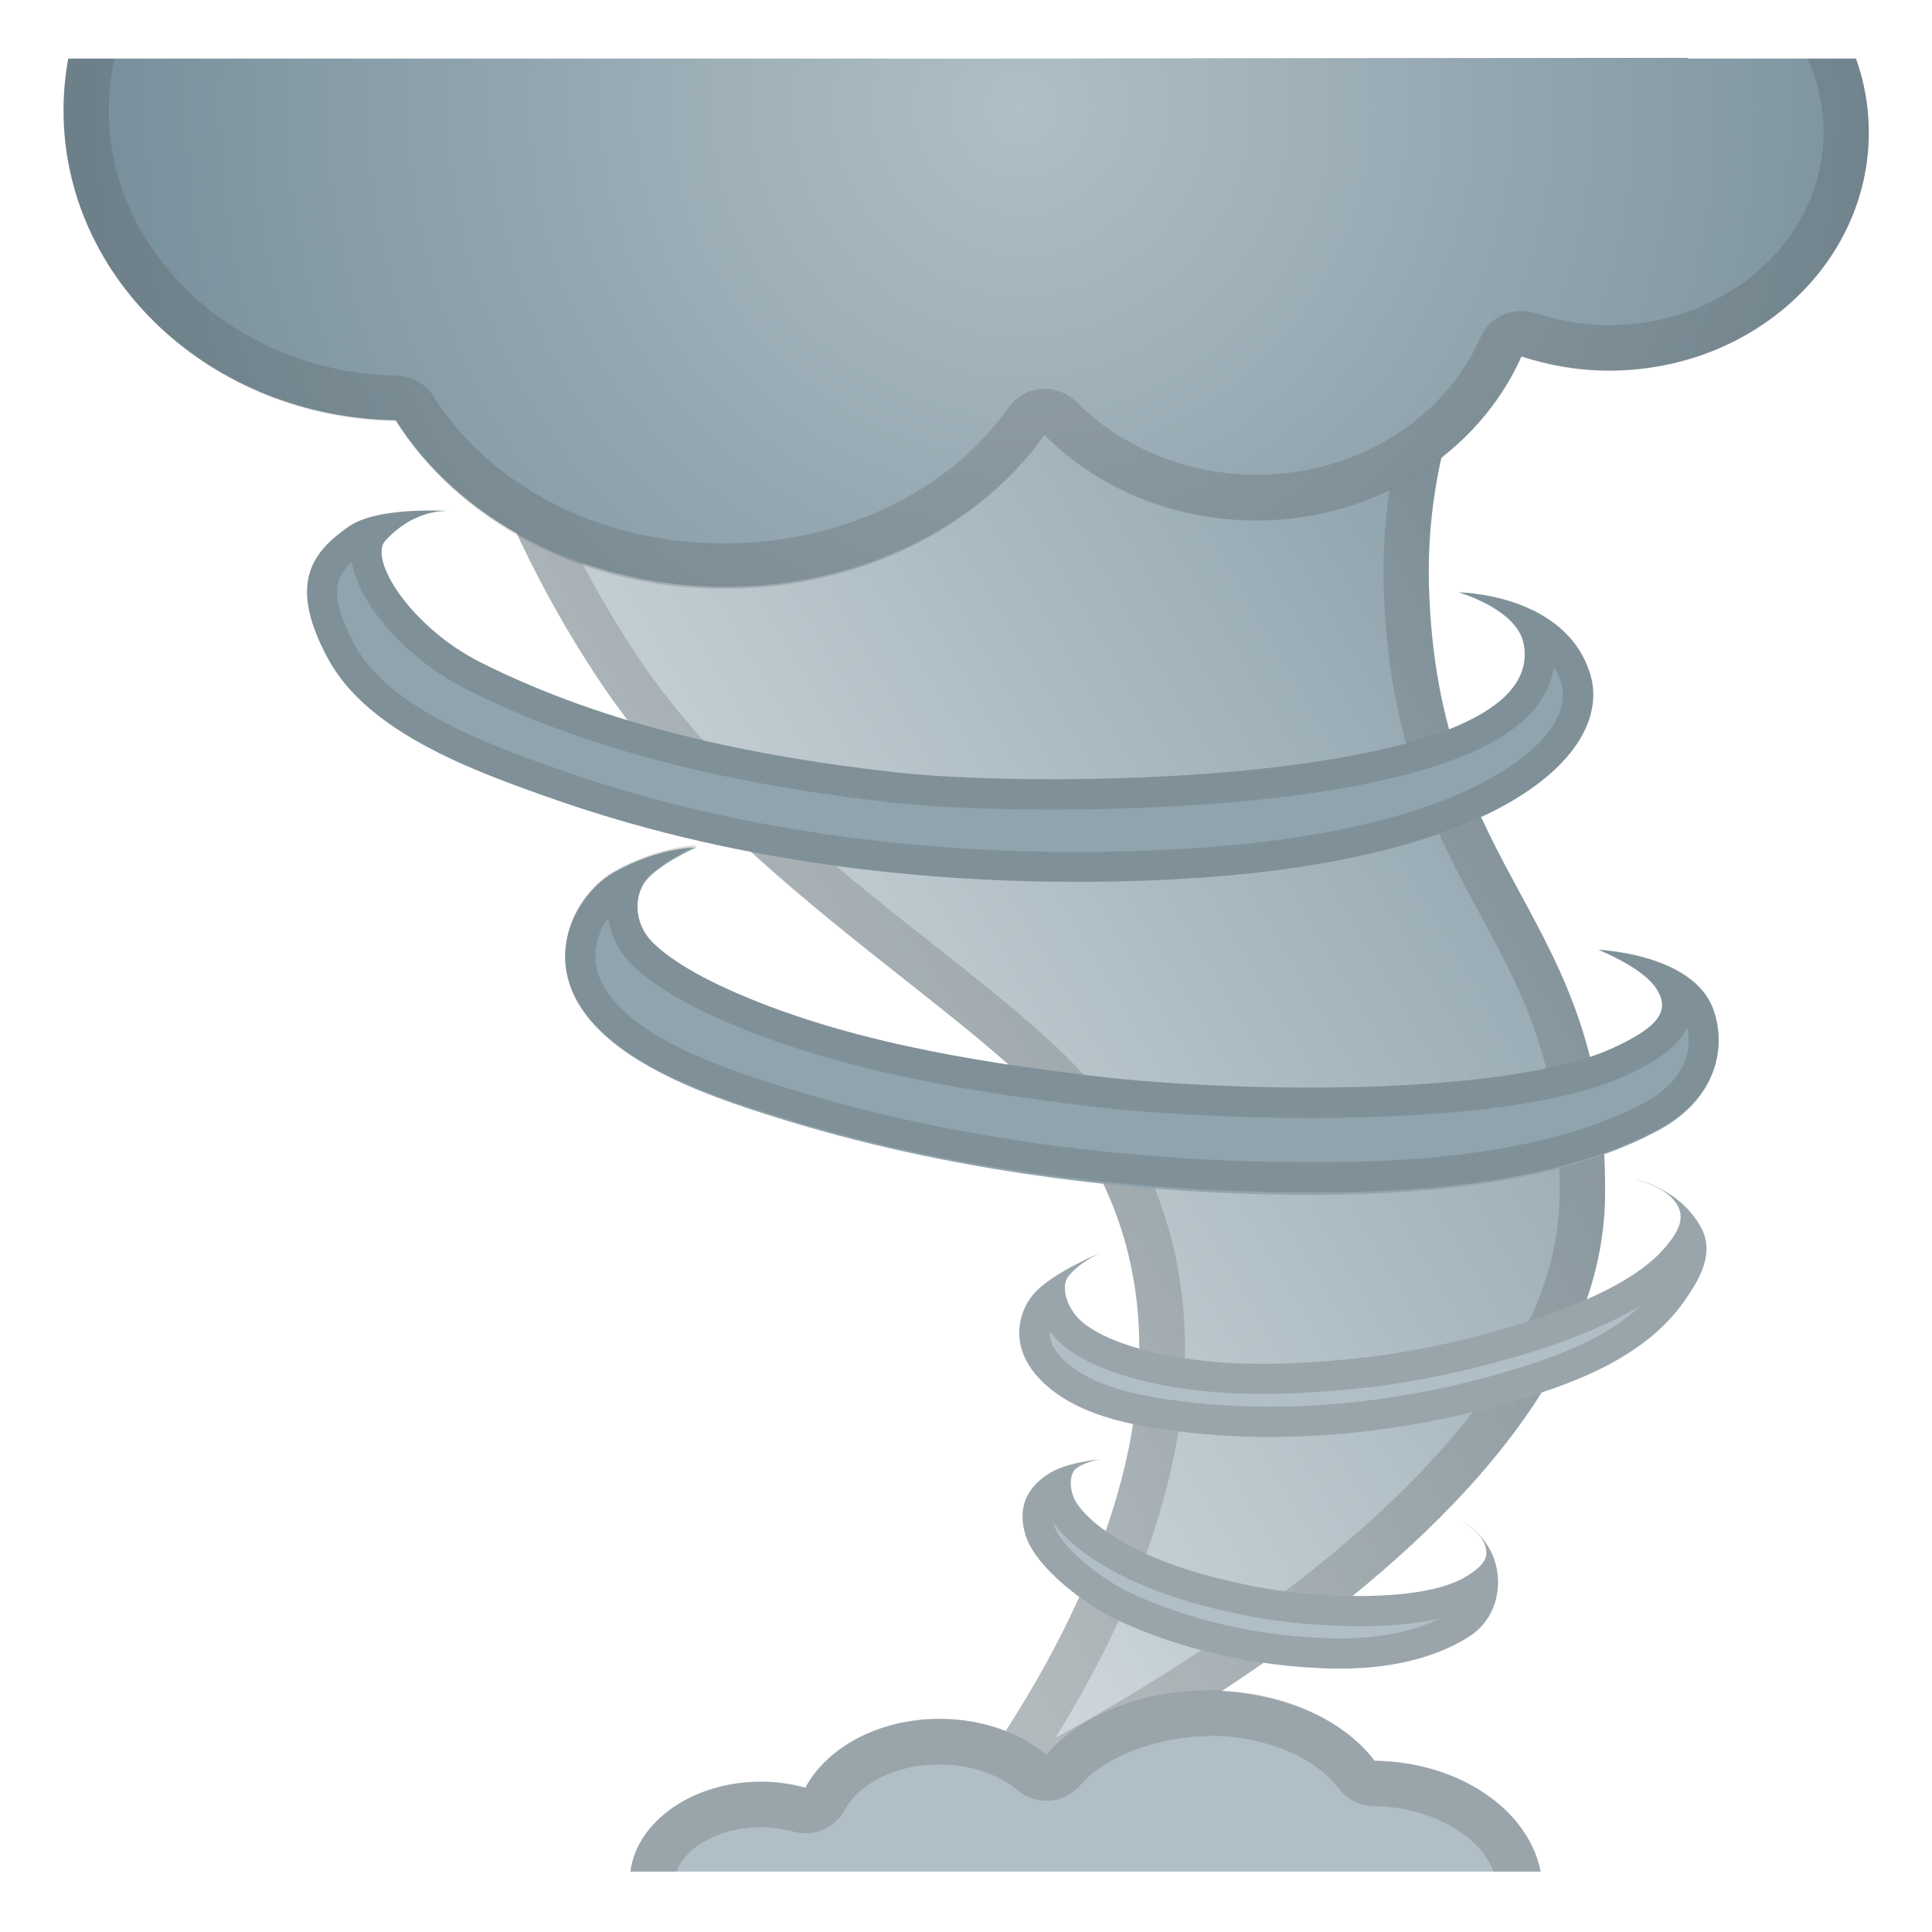 <svg x="0" y="0" viewBox="0 0 128 128" xmlns="http://www.w3.org/2000/svg" xmlns:xlink="http://www.w3.org/1999/xlink">
<linearGradient id="f" x1="40.347" x2="94.68" y1="66.339" y2="34.339" gradientUnits="userSpaceOnUse">
<stop stop-color="#CFD8DC" offset="0"/>
<stop stop-color="#90A4AE" offset=".999"/>
</linearGradient>
<path d="m60.14 123.33s24.61-26.89 11.5-47.54c-4.86-7.66-22.48-16.56-31.85-30.58s-12.44-28.88-11.9-40.34l-0.09-0.93 84.05-0.1c0 0.38-17.68 14.83-17.18 34.83 0.5 19.73 11.92 21.78 11.67 40.67-0.34 24.66-46.2 43.99-46.2 43.99z" fill="url(#f)"/>
<g opacity=".2">
<path d="m104.85 6.84c-11.11 12.68-13.38 24.17-13.18 31.9 0.26 10.51 3.53 16.55 6.41 21.88s5.37 9.94 5.25 18.67c-0.15 11.44-11.97 21.96-21.85 28.77-4.01 2.76-8.04 5.15-11.56 7.08 6.43-10.33 13.28-26.73 4.24-40.96-2.37-3.73-7.02-7.41-12.4-11.66-6.76-5.34-14.42-11.39-19.48-18.97-7.45-11.15-11.57-24.39-11.44-36.62l74.01-0.09m7-3.01-84.05 0.11 0.09 0.93c-0.54 11.46 2.52 26.32 11.89 40.34 9.37 14.03 26.99 22.93 31.85 30.58 13.12 20.65-11.5 47.54-11.5 47.54s45.86-19.33 46.2-44c0.26-18.89-11.17-20.94-11.67-40.67-0.5-19.99 17.19-34.45 17.19-34.83z" fill="#424242"/>
</g>
<defs>
<rect id="e" x="-.27" y="3.88" width="127.88" height="40"/>
</defs>
<clipPath id="b">
<use xlink:href="#e"/>
</clipPath>
<radialGradient id="d" cx="67.68" cy="7.146" r="61.653" gradientUnits="userSpaceOnUse">
<stop stop-color="#B0BEC5" offset="0"/>
<stop stop-color="#78909C" offset=".999"/>
</radialGradient>
<path d="m106.61-6.98c-5.24 0-9.92 2.15-13.08 5.54-2.17-10.15-11.92-17.82-23.63-17.82-11.42 0-20.97 7.3-23.44 17.08-3.74-6.56-11.22-11.04-19.85-11.04-12.37 0-22.4 9.2-22.4 20.54 0 11.22 9.82 20.33 22.01 20.52 4.09 6.5 12.21 10.97 21.62 11.04 9.09 0.06 17.05-4.01 21.35-10.11 3.47 3.49 8.46 5.69 14.02 5.69 7.95 0 14.76-4.49 17.59-10.85 1.82 0.6 3.77 0.94 5.81 0.94 9.5 0 17.2-7.06 17.2-15.77 0-8.7-7.7-15.76-17.2-15.76z" clip-path="url(#b)" fill="url(#d)"/>
<g clip-path="url(#b)" opacity=".2">
<path d="m69.9-16.26c10.08 0 18.78 6.49 20.7 15.44 0.23 1.09 1.06 1.97 2.14 2.26 0.26 0.07 0.53 0.11 0.8 0.11 0.82 0 1.62-0.34 2.2-0.96 2.71-2.91 6.68-4.59 10.88-4.59 7.83 0 14.2 5.73 14.2 12.77s-6.37 12.77-14.2 12.77c-1.64 0-3.28-0.27-4.87-0.79-0.31-0.1-0.63-0.15-0.94-0.15-1.16 0-2.25 0.67-2.74 1.78-2.45 5.51-8.28 9.07-14.85 9.07-4.52 0-8.85-1.75-11.89-4.81-0.57-0.57-1.33-0.88-2.13-0.88-0.08 0-0.17 0-0.25 0.01-0.88 0.07-1.69 0.59-2.2 1.32-3.86 5.46-11.02 8.91-18.7 8.91h-0.19c-8.08 0-15.4-3.81-19.1-9.69-0.54-0.86-1.48-1.42-2.49-1.43-10.51-0.17-19.06-8.05-19.06-17.54 0-9.67 8.7-17.55 19.4-17.55 7.28 0 13.89 3.65 17.24 9.53 0.54 0.94 1.54 1.51 2.61 1.51 0.13 0 0.27-0.01 0.4-0.03 1.21-0.16 2.2-1.05 2.5-2.24 2.22-8.72 10.66-14.82 20.54-14.82m0-3c-11.42 0-20.97 7.3-23.44 17.08-3.74-6.56-11.22-11.04-19.85-11.04-12.37 0-22.4 9.2-22.4 20.54 0 11.22 9.82 20.39 22.01 20.58 4.09 6.51 12.22 11.1 21.62 11.1h0.21c9.01 0 16.87-4.12 21.15-10.17 3.47 3.49 8.46 5.66 14.02 5.66 7.95 0 14.76-4.5 17.59-10.86 1.82 0.6 3.77 0.94 5.81 0.94 9.5 0 17.2-7.07 17.2-15.78s-7.7-15.77-17.2-15.77c-5.24 0-9.92 2.15-13.08 5.54-2.18-10.15-11.93-17.82-23.64-17.82z" fill="#424242"/>
</g>
<defs>
<rect id="c" transform="matrix(-1 6.8596e-11 -6.8596e-11 -1 144 233.17)" x="39.53" y="109.17" width="64.94" height="14.83"/>
</defs>
<clipPath id="a">
<use xlink:href="#c"/>
</clipPath>
<path d="m50.41 131.31c2.65 0 5.02-0.91 6.61-2.33 1.1 4.27 6.03 7.49 11.95 7.49 5.78 0 10.6-3.07 11.86-7.18 1.89 2.76 5.67 4.64 10.04 4.64 6.26 0 11.33-3.87 11.33-8.64 0-4.72-4.97-8.55-11.13-8.63-2.07-2.74-6.18-4.61-10.93-4.64-4.6-0.03-8.62 1.69-10.8 4.25-1.76-1.47-4.28-2.39-7.09-2.39-4.02 0-7.46 1.89-8.89 4.56-0.92-0.25-1.91-0.4-2.94-0.4-4.8 0-8.7 2.97-8.7 6.63-0.01 3.67 3.89 6.64 8.69 6.64z" clip-path="url(#a)" fill="#B0BEC5"/>
<g clip-path="url(#a)" opacity=".2">
<path d="m80 115h0.11c3.63 0 6.99 1.39 8.55 3.46 0.56 0.74 1.43 1.19 2.35 1.2 4.43 0.06 8.17 2.64 8.17 5.63 0 3.06-3.81 5.64-8.33 5.64-3.2 0-6.17-1.31-7.56-3.34-0.56-0.82-1.49-1.3-2.47-1.3-0.15 0-0.3 0.01-0.46 0.04-1.14 0.18-2.08 0.99-2.41 2.09-0.89 2.93-4.67 5.06-8.99 5.06-4.39 0-8.28-2.25-9.04-5.24-0.26-1.01-1.03-1.82-2.03-2.12-0.29-0.09-0.58-0.13-0.87-0.13-0.73 0-1.44 0.26-2 0.76-1.11 1-2.8 1.57-4.61 1.57-3.36 0-5.7-1.91-5.7-3.63s2.34-3.63 5.7-3.63c0.72 0 1.44 0.1 2.15 0.29 0.26 0.07 0.53 0.11 0.79 0.11 1.08 0 2.11-0.59 2.64-1.58 0.79-1.48 3.03-2.98 6.25-2.98 1.99 0 3.88 0.62 5.17 1.7 0.56 0.47 1.24 0.7 1.92 0.7 0.85 0 1.68-0.36 2.28-1.06 1.67-1.97 5.39-3.21 8.39-3.21v-0.03m0.02-3c-4.55 0-8.53 1.72-10.69 4.26-1.76-1.47-4.28-2.39-7.09-2.39-4.02 0-7.46 1.89-8.89 4.56-0.92-0.25-1.91-0.39-2.94-0.39-4.8 0-8.7 2.97-8.7 6.63s3.89 6.63 8.7 6.63c2.65 0 5.02-0.91 6.61-2.33 1.1 4.27 6.03 7.49 11.95 7.49 5.78 0 10.6-3.07 11.86-7.18 1.89 2.76 5.67 4.64 10.04 4.64 6.26 0 11.33-3.87 11.33-8.64 0-4.72-4.97-8.56-11.13-8.64-2.07-2.74-6.18-4.65-10.93-4.65-0.05 0.01-0.08 0.01-0.12 0.01z" fill="#424242"/>
</g>
<path d="m23.1 34.89c-2.29 1.61-4.15 3.66-1.34 8.8 2.66 4.86 9.6 7.4 15.09 9.31 12.52 4.37 26.38 5.84 39.47 5.33 23.21-0.9 30.61-8.51 29.04-13.66-1.64-5.36-8.71-5.42-8.71-5.42s3.85 1.1 4.3 3.4c1.81 9.28-31.41 9.66-41.55 8.53-9.24-1.03-19.06-3-27.61-7.32-4.51-2.28-7.42-6.78-6.25-8.05 2.12-2.31 4.47-1.94 4.47-1.94s-4.92-0.38-6.91 1.02z" fill="#90A4AE"/>
<path d="m68.63 85.57c-0.99 1.01-1.83 3.24-0.09 5.39 2.31 2.85 6.69 3.53 9.78 3.9 7.03 0.85 14.43 0.08 21.15-1.8 4.22-1.18 9.4-2.92 12.15-6.9 0.96-1.39 2.05-3.15 1.04-4.91-1.5-2.65-4.52-3.17-4.52-3.17s1.8 0.4 2.64 1.3c0.98 1.04 0.68 2.05-0.76 3.59-3.51 3.77-14.15 6.37-19.55 6.96-4.92 0.54-10.29 0.79-15.22-0.65-1.08-0.32-2.5-0.85-3.47-1.63-1.05-0.84-1.55-2.34-1.01-3.07 0.69-0.92 2.09-1.55 2.09-1.55s-2.9 1.18-4.23 2.54z" fill="#B0BEC5"/>
<path d="m69.72 97.5c-0.85 0.48-2.53 1.65-1.79 4.16 0.67 2.25 4.11 4.73 6.03 5.64 4.38 2.06 9.33 3.1 14.08 3.24 2.98 0.09 6.55-0.35 9.3-2.12 1.8-1.16 2.1-3.14 1.81-4.55-0.43-2.11-2.27-3.11-2.27-3.11s1.08 0.65 1.44 1.44c0.42 0.92 0.02 1.53-1.24 2.28-3.06 1.82-10.49 1.34-14.11 0.6-3.3-0.67-6.83-1.64-9.73-3.66-0.64-0.44-1.44-1.11-1.91-1.84-0.51-0.79-0.52-1.92-0.02-2.3 0.64-0.48 1.68-0.61 1.68-0.61s-2.13 0.19-3.27 0.83z" fill="#B0BEC5"/>
<path d="m40.74 57.76c-2.39 1.33-4.57 5.09-2.42 8.73 2.49 4.21 9.38 6.42 14.2 7.88 11.01 3.32 23.28 4.83 34.9 4.79 7.3-0.03 16.11-0.86 22.44-4.26 3.95-2.12 4.54-5.61 3.64-8.05-1.35-3.66-7.61-3.92-7.61-3.92s2.74 1.07 3.74 2.42c1.15 1.57 0.27 2.67-2.69 4.05-7.21 3.35-25.46 2.97-34.43 1.9-8.18-0.97-16.95-2.43-24.33-5.78-1.62-0.73-3.69-1.84-4.94-3.08-1.35-1.35-1.24-3.31-0.26-4.3 1.09-1.1 3.17-2 3.17-2s-2.49-0.01-5.41 1.62z" fill="#90A4AE"/>
<g opacity=".2">
<path d="m108.7 86.5c-2.43 2.32-6.1 3.6-9.77 4.63-4.84 1.35-9.95 2.07-14.77 2.07-1.91 0-3.79-0.11-5.6-0.33-2.12-0.26-6.52-0.79-8.46-3.18-0.46-0.56-0.58-1.08-0.56-1.51 0.28 0.39 0.62 0.74 0.99 1.04 1.26 1 2.95 1.63 4.16 1.98 2.66 0.78 5.6 1.15 8.98 1.15 2.06 0 4.3-0.14 7.03-0.44 4.11-0.44 12.76-2.27 18-5.41m-0.56-8.42s1.8 0.4 2.64 1.3c0.98 1.04 0.68 2.05-0.76 3.59-3.51 3.77-14.15 6.37-19.55 6.96-2.21 0.24-4.5 0.43-6.81 0.43-2.84 0-5.69-0.28-8.42-1.07-1.08-0.32-2.5-0.85-3.47-1.63-1.05-0.84-1.55-2.34-1.01-3.07 0.69-0.92 2.09-1.55 2.09-1.55s-2.9 1.18-4.23 2.53c-0.99 1.01-1.83 3.24-0.09 5.39 2.31 2.85 6.69 3.53 9.78 3.9 1.93 0.23 3.88 0.34 5.84 0.34 5.19 0 10.43-0.78 15.31-2.14 4.22-1.18 9.4-2.92 12.15-6.9 0.96-1.39 2.05-3.15 1.04-4.91-1.49-2.64-4.51-3.17-4.51-3.17z" fill="#424242"/>
</g>
<g opacity=".2">
<path d="m69.8 100.89c0.66 0.93 1.6 1.69 2.3 2.17 3.28 2.29 7.14 3.29 10.47 3.98 2.12 0.43 4.99 0.7 7.48 0.7 2.08 0 3.87-0.17 5.33-0.51-2.17 1.08-4.74 1.32-6.62 1.32-0.23 0-0.45 0-0.67-0.01-4.75-0.14-9.34-1.2-13.28-3.05-1.93-0.91-4.57-3.07-4.96-4.39-0.02-0.08-0.04-0.15-0.05-0.21m3.19-3.89zm0-0.33s-2.13 0.19-3.27 0.83c-0.85 0.48-2.53 1.65-1.79 4.16 0.67 2.25 4.11 4.73 6.03 5.64 4.38 2.06 9.33 3.1 14.08 3.24 0.24 0.01 0.48 0.01 0.73 0.01 2.82 0 6.04-0.5 8.57-2.13 1.8-1.16 2.1-3.14 1.81-4.55-0.43-2.11-2.27-3.11-2.27-3.11s1.08 0.65 1.44 1.44c0.42 0.92 0.02 1.53-1.24 2.28-1.56 0.93-4.27 1.26-7.03 1.26-2.63 0-5.31-0.3-7.08-0.66-3.3-0.67-6.83-1.64-9.73-3.66-0.64-0.44-1.44-1.11-1.91-1.84-0.51-0.79-0.52-1.92-0.02-2.3 0.64-0.47 1.68-0.61 1.68-0.61z" fill="#424242"/>
</g>
<g opacity=".2">
<path d="m40.29 60.82c0.15 1.07 0.63 2.15 1.53 3.05 1.5 1.5 3.83 2.72 5.52 3.49 7.85 3.55 17 5 24.92 5.94 4.06 0.48 9.48 0.77 14.49 0.77 6.8 0 15.96-0.49 21.03-2.84 1.68-0.78 3.31-1.71 4-3.15 0.36 1.61-0.22 3.57-2.86 4.99-4.91 2.62-12.15 3.93-21.5 3.93h-0.46c-11.94 0-23.65-1.55-33.85-4.62-3.8-1.15-10.87-3.24-13.06-6.94-0.6-1.01-0.75-2.05-0.46-3.13 0.15-0.58 0.4-1.06 0.7-1.49m5.86-4.82c-0.1 0-2.55 0.09-5.41 1.68-2.39 1.33-4.57 5.12-2.42 8.77 2.49 4.21 9.38 6.36 14.2 7.81 10.87 3.29 22.95 4.74 34.43 4.74h0.47c7.3 0 16.11-0.78 22.44-4.18 3.95-2.12 4.54-5.57 3.64-8.01-1.35-3.66-7.61-3.9-7.61-3.9s2.74 1.08 3.74 2.43c1.15 1.57 0.27 2.68-2.69 4.05-4.27 1.98-12.4 2.66-20.18 2.66-5.37 0-10.58-0.32-14.25-0.76-8.18-0.97-16.95-2.43-24.33-5.78-1.62-0.73-3.69-1.84-4.94-3.08-1.35-1.35-1.24-3.38-0.26-4.37 1.09-1.08 3.18-2.06 3.17-2.06 0.01 0 0.01 0 0 0z" fill="#424242"/>
</g>
<g opacity=".2">
<path d="m23.31 37.24c0.01 0.04 0.01 0.07 0.02 0.11 0.51 2.82 3.75 6.39 7.54 8.3 7.46 3.78 16.72 6.24 28.29 7.53 2.64 0.29 6.47 0.46 10.53 0.46 7.96 0 27.02-0.65 31.98-6.67 0.7-0.85 1.13-1.79 1.28-2.78 0.2 0.32 0.37 0.68 0.49 1.08 0.36 1.18-0.2 2.32-0.73 3.07-1.2 1.68-6.64 7.24-26.47 8.01-1.62 0.06-3.26 0.1-4.87 0.1-12.19 0-23.9-1.84-33.86-5.31-4.63-1.61-11.62-4.05-13.99-8.38-1.79-3.28-1.29-4.57-0.21-5.52m5.22-3.42c-1.61 0-4.14 0.16-5.43 1.07-2.29 1.61-4.15 3.66-1.34 8.8 2.66 4.86 9.6 7.4 15.09 9.31 10.96 3.82 22.94 5.42 34.52 5.42 1.66 0 3.31-0.03 4.94-0.1 23.21-0.9 30.61-8.51 29.04-13.66-1.64-5.36-8.71-5.42-8.71-5.42s3.85 1.1 4.3 3.4c1.38 7.08-17.65 8.98-31.25 8.98-4.21 0-7.91-0.18-10.3-0.45-9.24-1.03-19.06-3-27.61-7.32-4.51-2.28-7.42-6.78-6.25-8.05 1.61-1.75 3.35-1.96 4.1-1.96-0.27-0.01-0.65-0.02-1.1-0.02zm1.08 0.02c0.24 0.01 0.37 0.02 0.37 0.02s-0.13-0.02-0.37-0.02z" fill="#424242"/>
</g>
</svg>
